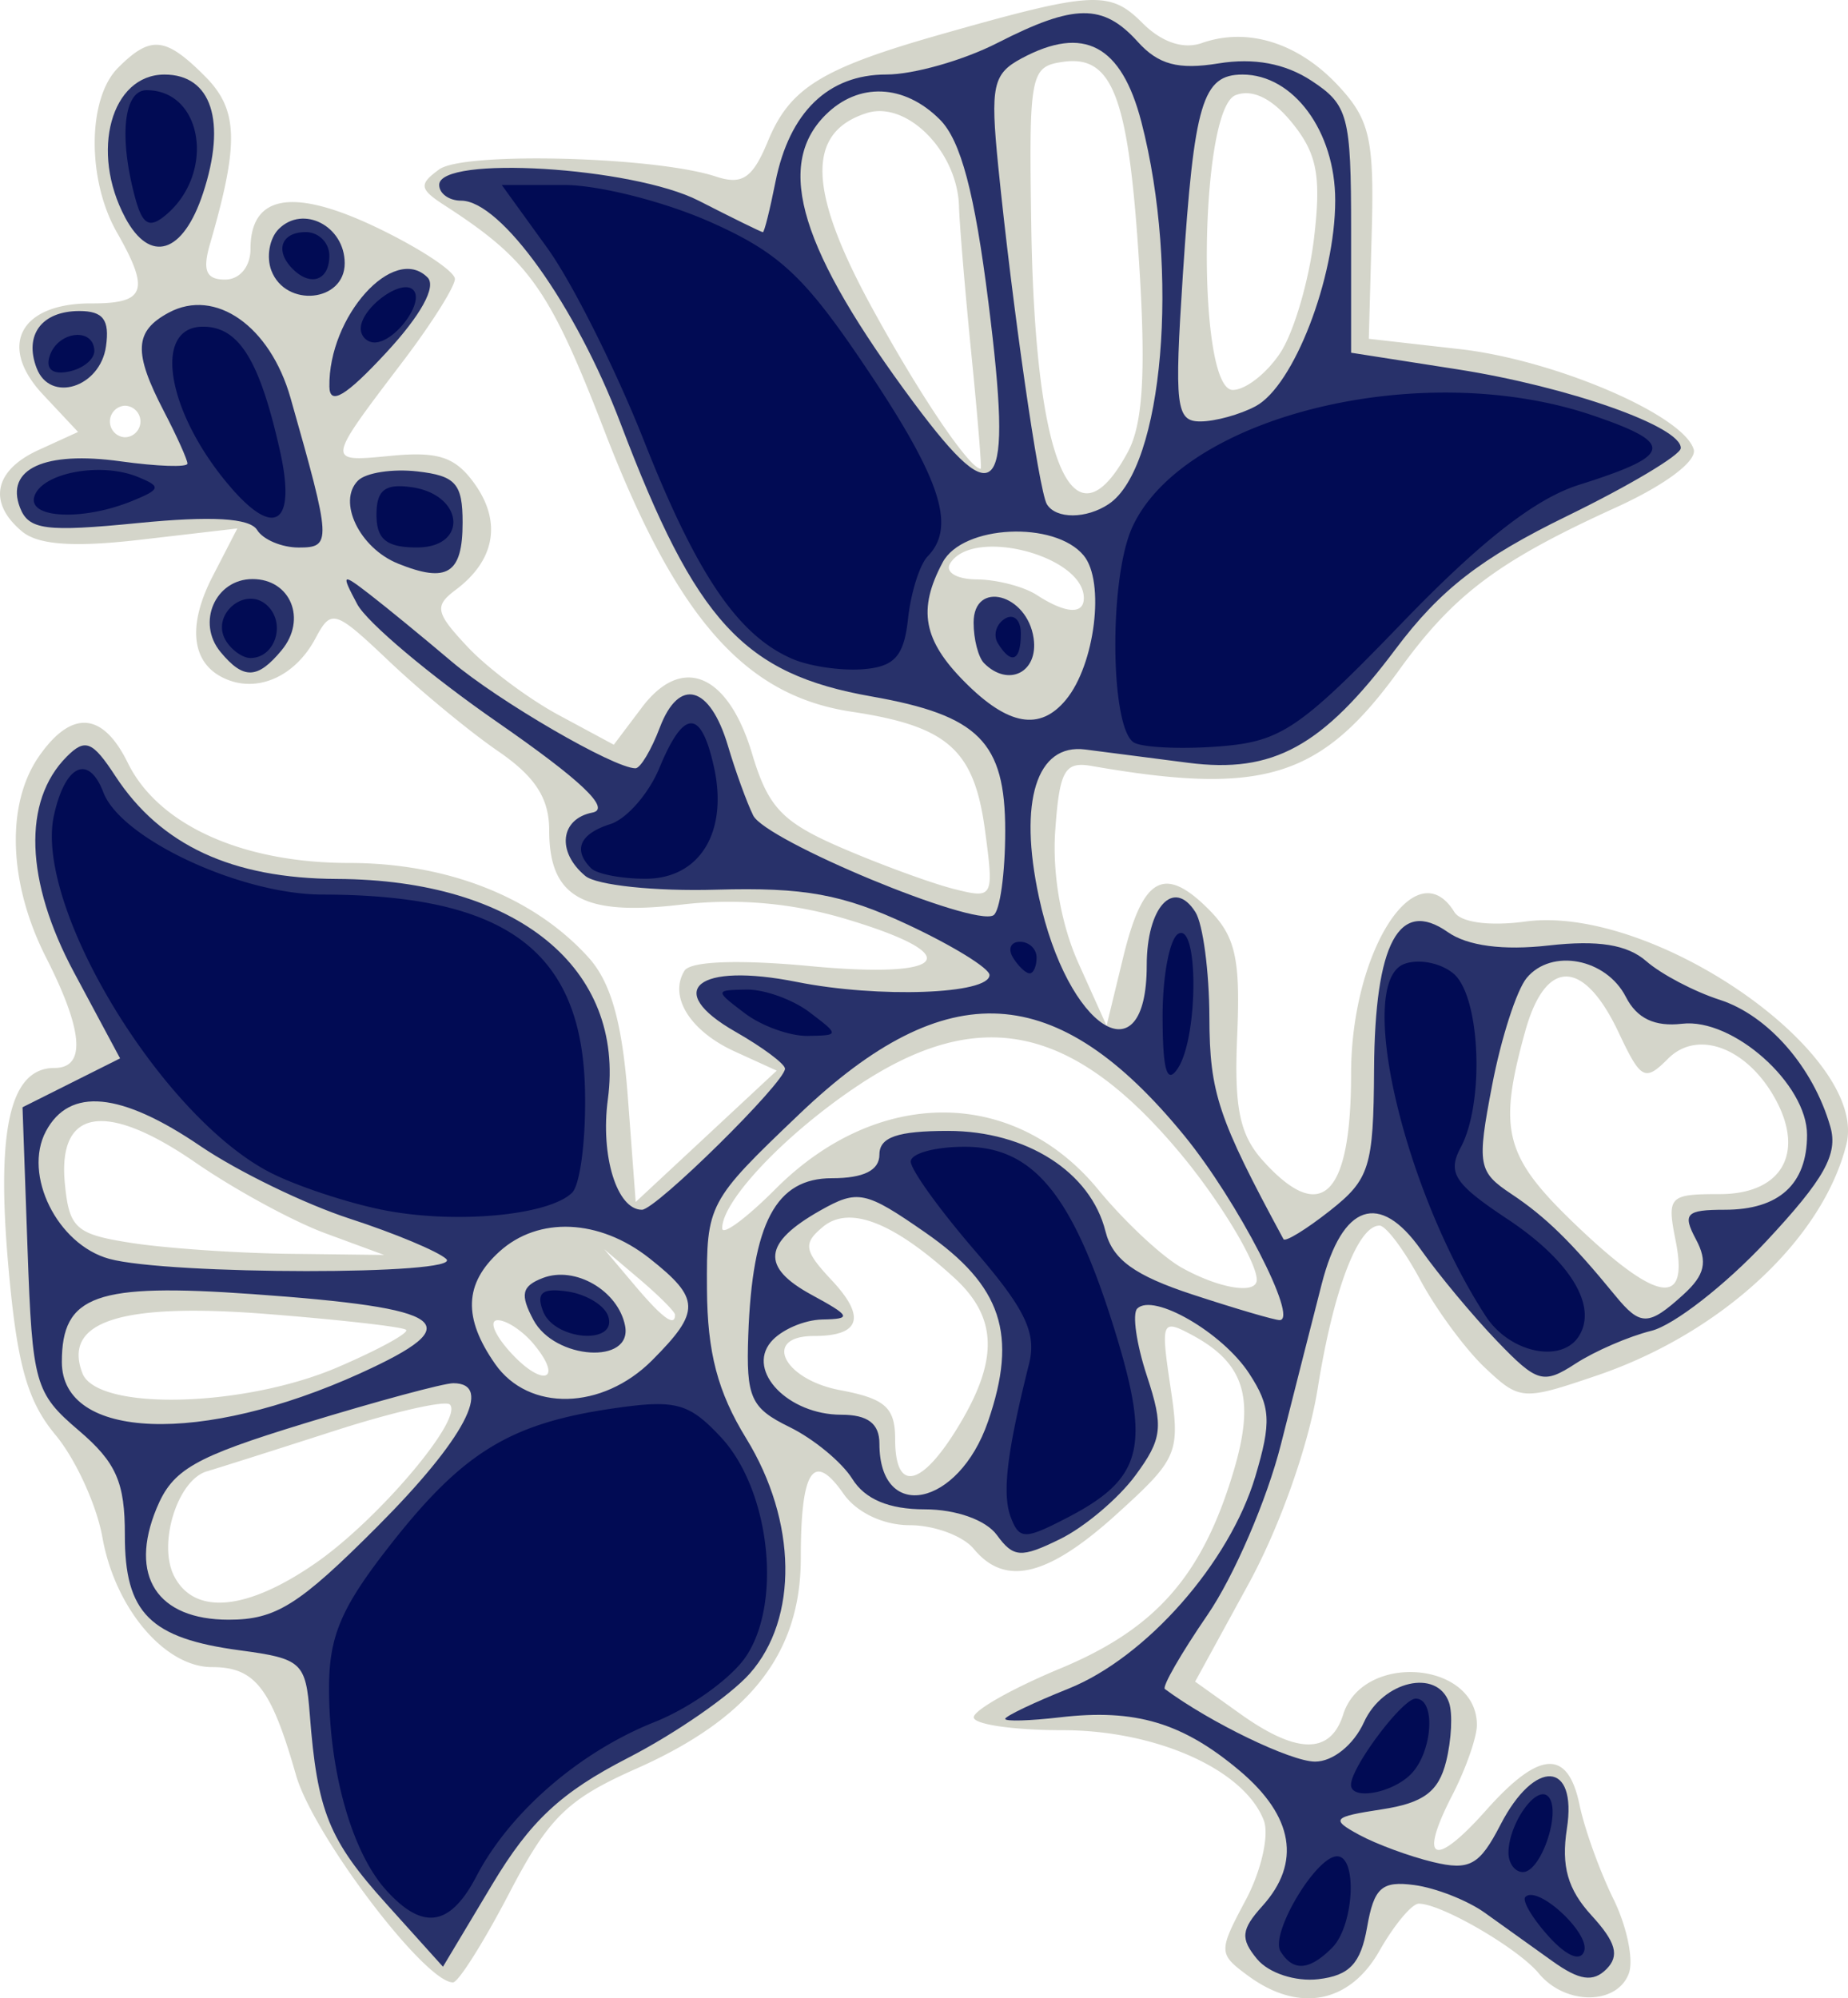 <svg xmlns="http://www.w3.org/2000/svg" viewBox="0 0 94.18 101.84"><path d="M63.6 100.69c-1.511-1.116-1.515-1.225-.115-3.853.792-1.488 1.207-3.314.922-4.059-.991-2.589-5.48-4.6-10.27-4.6-2.481 0-4.512-.295-4.512-.656 0-.36 1.983-1.48 4.407-2.487 4.862-2.021 7.233-4.713 8.826-10.022 1.123-3.743.583-5.53-2.107-6.974-1.55-.831-1.602-.707-1.1 2.648.503 3.366.383 3.65-2.749 6.488-3.503 3.173-5.674 3.7-7.277 1.762-.549-.663-2.015-1.205-3.258-1.205-1.35 0-2.71-.646-3.379-1.602-1.536-2.2-2.177-1.232-2.177 3.281 0 4.846-2.588 8.158-8.383 10.728-3.524 1.563-4.464 2.485-6.483 6.36-1.299 2.493-2.586 4.533-2.86 4.534-1.433.005-7.13-7.52-8-10.567-1.269-4.447-2.09-5.502-4.28-5.502-2.41 0-4.942-2.997-5.584-6.606-.292-1.645-1.368-3.995-2.39-5.223-1.462-1.757-1.98-3.642-2.424-8.82-.589-6.872.135-9.887 2.371-9.887 1.614 0 1.47-1.893-.429-5.625-1.92-3.775-2.06-7.826-.355-10.268 1.659-2.375 3.243-2.255 4.518.343 1.556 3.168 5.834 5.103 11.281 5.103 5.015 0 9.421 1.74 12.2 4.818 1.142 1.264 1.718 3.312 2.004 7.117l.4 5.342 3.594-3.346 3.594-3.347-2.148-.98c-2.273-1.04-3.364-2.797-2.554-4.112.3-.487 2.765-.578 6.413-.235 7.094.667 8.008-.556 1.797-2.406a20.661 20.661 0 00-8.4-.725c-4.984.587-6.703-.381-6.703-3.777 0-1.644-.707-2.743-2.604-4.045-1.432-.983-3.922-3.037-5.533-4.563-2.805-2.658-2.966-2.708-3.784-1.174-.995 1.863-2.821 2.73-4.443 2.105-1.848-.711-2.14-2.658-.793-5.273l1.262-2.447-4.894.57c-3.423.399-5.248.274-6.074-.414-1.764-1.467-1.432-3.117.835-4.153l2.016-.921-1.79-1.91c-2.319-2.476-1.163-4.654 2.464-4.642 2.768.009 3.003-.643 1.303-3.624-1.528-2.68-1.5-6.82.057-8.38 1.664-1.669 2.416-1.595 4.44.434 1.693 1.699 1.743 3.404.248 8.548-.391 1.347-.194 1.808.77 1.808.75 0 1.296-.66 1.296-1.567 0-2.764 2.181-3.126 6.46-1.073 2.176 1.045 3.956 2.22 3.956 2.61 0 .39-1.187 2.275-2.639 4.187-3.957 5.213-3.949 5.144-.596 4.823 2.423-.232 3.291.07 4.28 1.484 1.342 1.923.982 3.858-.995 5.342-1.11.834-1.044 1.161.594 2.91 1.015 1.084 3.108 2.65 4.65 3.48l2.805 1.51 1.434-1.903c2.047-2.715 4.393-1.726 5.616 2.368.819 2.74 1.538 3.492 4.604 4.81 1.998.859 4.556 1.794 5.684 2.078 2.011.506 2.04.45 1.58-2.989-.55-4.112-1.895-5.308-6.799-6.046-5.44-.818-8.9-4.747-12.59-14.298-2.8-7.246-3.845-8.723-8.141-11.501-1.299-.84-1.335-1.075-.287-1.84 1.243-.91 11-.657 14.1.364 1.35.444 1.872.089 2.657-1.812 1.123-2.72 2.74-3.712 8.884-5.455 7.675-2.178 8.535-2.225 10.197-.56.979.982 2.084 1.355 3.029 1.023 2.328-.819 4.909-.015 6.943 2.163 1.615 1.73 1.846 2.731 1.716 7.455l-.15 5.455 4.642.527c4.839.55 11.378 3.351 11.915 5.106.182.596-1.463 1.826-3.967 2.966-5.998 2.731-8.257 4.425-11.04 8.277-3.977 5.506-6.918 6.425-15.674 4.895-1.375-.24-1.638.226-1.856 3.287-.157 2.203.295 4.787 1.18 6.758l1.436 3.191.846-3.484c.996-4.104 2.091-4.717 4.36-2.442 1.361 1.366 1.62 2.509 1.452 6.394-.163 3.721.12 5.092 1.32 6.423 2.97 3.292 4.483 1.799 4.483-4.427 0-6.24 3.309-11.428 5.265-8.254.328.533 1.795.728 3.62.483 6.516-.877 17.508 6.756 16.357 11.356-1.211 4.841-6.365 9.618-12.706 11.777-3.786 1.289-3.939 1.278-5.706-.387-.999-.94-2.485-2.957-3.303-4.48-.818-1.523-1.753-2.77-2.078-2.77-1.102 0-2.35 3.285-3.147 8.281-.463 2.906-1.93 7.056-3.521 9.97l-2.729 4.99 2.295 1.639c2.9 2.07 4.604 2.081 5.252.033 1.007-3.18 6.812-2.722 6.812.538 0 .631-.568 2.248-1.261 3.593-1.738 3.37-.915 3.73 1.728.756 2.722-3.063 4.172-3.145 4.767-.268.252 1.215 1.026 3.365 1.72 4.777.695 1.413 1.049 3.13.786 3.817-.618 1.613-3.241 1.608-4.579-.009-1.07-1.293-4.985-3.567-6.126-3.558-.353.003-1.255 1.088-2.006 2.411-1.52 2.678-4.112 3.165-6.695 1.257zM16.103 79.649c3.185-2.213 7.534-7.355 6.823-8.067-.23-.23-2.88.374-5.89 1.343s-5.931 1.897-6.493 2.061c-1.502.44-2.518 3.717-1.66 5.357 1.044 1.999 3.715 1.742 7.22-.694zm32.73-6.94c2.07-3.405 2.01-5.566-.21-7.594-3.104-2.836-5.346-3.703-6.688-2.586-1.022.85-.961 1.21.46 2.727 1.754 1.873 1.444 2.833-.916 2.833-2.643 0-1.573 2.212 1.336 2.76 2.3.432 2.804.881 2.804 2.5 0 2.729 1.326 2.465 3.214-.64zm-31.612-3.033c2.082-.895 3.644-1.751 3.472-1.902-.173-.152-3.384-.516-7.136-.81-7.395-.58-10.369.378-9.359 3.018.741 1.936 8.215 1.76 13.023-.306zm9.985-1.166c-.557-.674-1.386-1.225-1.84-1.225-.456 0-.174.726.627 1.612 1.657 1.837 2.761 1.484 1.213-.387zm7.196-1.502c0-.152-.812-.966-1.803-1.808l-1.803-1.53 1.526 1.807c1.435 1.7 2.08 2.174 2.08 1.531zm29.647-1.784c0-.895-1.875-4.007-3.842-6.376-5.496-6.623-10.268-7.65-16.457-3.539-3.683 2.447-6.945 5.87-6.945 7.29 0 .397 1.219-.5 2.71-1.995 5.2-5.217 12.155-5.206 16.455.025 1.341 1.632 3.257 3.423 4.257 3.98 1.922 1.07 3.822 1.376 3.822.614zm21.354-1.957c-.46-2.3-.357-2.41 2.25-2.41 3.105 0 4.325-2.034 2.864-4.773-1.421-2.662-3.986-3.655-5.506-2.13-1.18 1.183-1.386 1.075-2.513-1.318-1.789-3.799-3.73-3.826-4.772-.065-1.398 5.05-1.057 6.366 2.548 9.824 4.164 3.993 5.807 4.272 5.128.872zm-68.82-.412c-1.648-.607-4.63-2.23-6.626-3.609-4.57-3.152-7.022-2.755-6.651 1.077.221 2.292.562 2.59 3.45 3.031 1.764.27 5.37.515 8.014.546l4.807.058-2.994-1.103zm38.652-32.373c0-2.165-5.662-3.634-6.811-1.768-.275.446.328.809 1.355.816 1.017.007 2.39.362 3.052.79 1.472.955 2.404 1.017 2.404.162zm2.249-7.457c.757-1.406.917-4.03.578-9.474-.536-8.595-1.345-10.762-3.883-10.399-1.677.24-1.744.587-1.62 8.46.191 12.076 2.138 16.59 4.925 11.414zm-7.978-4.959c-.32-3.204-.605-6.599-.632-7.544-.08-2.8-2.66-5.41-4.705-4.759-3.08.981-3.008 3.91.245 9.876 2.418 4.436 4.993 8.253 5.567 8.253.059 0-.155-2.621-.475-5.826zM7.158 21.482a.805.805 0 00-.801-.804.805.805 0 000 1.607c.44 0 .8-.361.8-.803zm58.1-3.515c.685-1.049 1.454-3.672 1.709-5.828.373-3.155.157-4.3-1.103-5.86-1.014-1.257-2.034-1.76-2.893-1.43-1.862.717-1.999 15.025-.143 15.025.651 0 1.744-.858 2.43-1.907z" fill="#d4d5ca"/><path d="M64.07 99.85c-.867-1.048-.821-1.507.269-2.715 1.983-2.198 1.585-4.571-1.153-6.882-2.913-2.458-5.33-3.179-9.155-2.731-1.542.18-2.803.217-2.803.081s1.45-.829 3.224-1.54c3.956-1.588 8.207-6.412 9.52-10.804.835-2.799.789-3.576-.315-5.266-1.358-2.079-4.884-4.119-5.701-3.3-.262.264-.04 1.809.495 3.433.856 2.601.785 3.209-.593 5.077-.861 1.167-2.584 2.622-3.83 3.234-1.99.978-2.38.953-3.221-.201-.56-.77-2.086-1.313-3.681-1.313-1.822 0-3.043-.513-3.688-1.55-.531-.851-1.97-2.04-3.198-2.642-1.983-.971-2.219-1.495-2.106-4.679.204-5.736 1.411-8.004 4.26-8.004 1.62 0 2.424-.4 2.424-1.206 0-.887.923-1.205 3.498-1.205 3.989 0 7.265 2.089 8.022 5.115.36 1.44 1.483 2.255 4.447 3.227 2.181.716 4.173 1.3 4.427 1.3.994 0-2.15-6.088-4.855-9.398-6.492-7.945-12.115-8.264-19.61-1.111-4.675 4.46-4.743 4.59-4.718 8.924.018 3.238.546 5.247 1.999 7.613 2.593 4.221 2.667 9.182.18 11.989-.992 1.118-3.787 3.052-6.21 4.298-3.41 1.752-4.976 3.213-6.916 6.452l-2.507 4.188-2.88-3.198c-2.941-3.264-3.527-4.712-3.908-9.666-.203-2.647-.413-2.84-3.552-3.26-4.594-.614-5.88-1.903-5.872-5.88.006-2.683-.442-3.7-2.348-5.325-2.237-1.908-2.368-2.371-2.611-9.24l-.256-7.233 2.485-1.246L6.12 53.94l-2.347-4.38c-2.494-4.653-2.632-8.733-.37-11 .938-.942 1.31-.794 2.473.987 2.309 3.533 5.951 5.225 11.298 5.248 9.165.04 14.7 4.543 13.804 11.233-.385 2.88.462 5.627 1.737 5.627.712 0 7.299-6.495 7.291-7.19-.003-.244-1.141-1.092-2.53-1.885-3.711-2.119-1.942-3.55 3.134-2.535 4.16.832 9.818.628 9.818-.354 0-.34-1.871-1.494-4.158-2.564-3.326-1.556-5.282-1.913-9.78-1.784-3.094.09-6.09-.226-6.66-.7-1.474-1.227-1.283-2.911.365-3.231.958-.186-.578-1.646-4.848-4.607-3.437-2.384-6.651-5.09-7.142-6.015-.833-1.567-.79-1.6.641-.494.844.652 2.716 2.187 4.16 3.41 2.395 2.029 8.284 5.45 9.38 5.45.25 0 .807-.934 1.24-2.075.978-2.582 2.558-2.157 3.474.935.382 1.29.96 2.885 1.286 3.545.63 1.28 11.231 5.684 12.242 5.087.33-.196.601-2.134.601-4.307 0-4.53-1.346-5.883-6.81-6.846-6.52-1.15-8.953-3.795-12.79-13.909-2.284-6.021-6.103-11.359-8.127-11.359-.615 0-1.119-.362-1.119-.804 0-1.517 9.853-.918 13.221.804 1.729.884 3.202 1.607 3.275 1.607s.36-1.151.64-2.559c.711-3.561 2.689-5.477 5.655-5.477 1.381 0 3.926-.723 5.654-1.607 3.926-2.007 5.39-2.02 7.156-.061 1.052 1.165 2.064 1.436 4.115 1.102 1.808-.294 3.398.002 4.74.884 1.871 1.23 2.018 1.783 2.018 7.594v6.267l5.41.845c5.664.886 11.436 2.922 11.391 4.02-.015.354-2.621 1.91-5.792 3.456-4.391 2.142-6.476 3.76-8.743 6.785-3.727 4.973-6.24 6.35-10.57 5.793l-5.245-.677c-2.485-.32-3.412 2.64-2.36 7.528 1.458 6.765 5.493 9.317 5.493 3.473 0-2.97 1.372-4.47 2.481-2.714.385.609.705 3.024.712 5.367.011 3.846.44 5.128 3.776 11.3.087.161 1.154-.493 2.372-1.453 2.02-1.594 2.216-2.22 2.245-7.2.039-6.437 1.275-8.738 3.757-6.995 1.001.704 2.82.945 5.142.682 2.522-.285 4.005-.046 4.976.802.76.664 2.442 1.548 3.737 1.965 2.467.794 4.768 3.432 5.64 6.465.404 1.403-.303 2.668-3.263 5.842-2.079 2.228-4.715 4.282-5.858 4.564-1.143.282-2.882 1.035-3.863 1.672-1.644 1.067-1.96.976-4.007-1.155-1.222-1.272-2.963-3.363-3.87-4.646-2.116-2.995-4.008-2.347-5.057 1.734-.432 1.68-1.368 5.362-2.08 8.18-.712 2.82-2.396 6.732-3.744 8.695-1.347 1.964-2.324 3.663-2.171 3.776 2.302 1.707 6.425 3.7 7.655 3.7.907 0 1.968-.855 2.492-2.01.957-2.104 3.723-2.745 4.333-1.004.194.553.127 1.909-.148 3.013-.382 1.534-1.156 2.11-3.271 2.433-2.514.384-2.623.504-1.168 1.295.881.48 2.582 1.106 3.78 1.394 1.857.444 2.363.164 3.427-1.898 1.748-3.392 3.923-3.269 3.388.192-.296 1.918.038 3.094 1.26 4.43 1.243 1.357 1.434 2.05.755 2.731-.679.68-1.378.578-2.754-.407l-3.446-2.466c-.882-.63-2.497-1.266-3.59-1.412-1.66-.221-2.055.13-2.407 2.146-.324 1.857-.896 2.466-2.489 2.652-1.158.136-2.527-.313-3.112-1.02zM19.241 77.791c4.424-4.436 5.936-7.296 3.858-7.296-.487 0-3.873.913-7.524 2.03-5.693 1.742-6.774 2.36-7.595 4.347-1.423 3.445.022 5.676 3.677 5.676 2.4 0 3.578-.74 7.584-4.757zm31.11-5.339c1.532-4.442.71-6.923-3.19-9.634-3.06-2.126-3.444-2.207-5.36-1.124-2.914 1.648-3.04 2.883-.438 4.297 1.998 1.086 2.06 1.229.548 1.257-.937.018-2.122.536-2.631 1.153-1.237 1.494.905 3.7 3.592 3.7 1.353 0 1.946.45 1.946 1.474 0 4.051 4.031 3.233 5.533-1.123zm-31.975-2.47c5.59-2.54 4.527-3.315-5.521-4.03-7.978-.568-9.703.048-9.703 3.462 0 3.979 7.133 4.245 15.224.569zm14.86-.656c2.482-2.49 2.464-3.144-.144-5.202-2.545-2.007-5.65-2.143-7.642-.335-1.793 1.628-1.86 3.372-.218 5.723 1.71 2.45 5.463 2.362 8.004-.186zm-6.052-2.058c-.692-1.296-.596-1.722.481-2.136 1.643-.633 3.84.644 4.191 2.435.39 1.99-3.587 1.736-4.672-.299zm58.61-1.294c1.095-.994 1.248-1.667.636-2.813-.697-1.307-.504-1.506 1.469-1.506 2.764 0 4.194-1.301 4.194-3.815 0-2.603-3.78-5.967-6.368-5.665-1.396.163-2.306-.27-2.866-1.368-1.003-1.961-3.79-2.493-5.056-.964-.511.618-1.303 3.076-1.759 5.463-.78 4.078-.72 4.413.982 5.546 1.74 1.157 3.062 2.45 5.283 5.165 1.295 1.583 1.7 1.578 3.486-.043zm-63.051-1.81c-.42-.387-2.633-1.313-4.92-2.056-2.286-.744-5.712-2.41-7.612-3.7-4.058-2.76-6.666-3.01-7.87-.755-1.18 2.214.575 5.767 3.214 6.5 2.988.83 18.082.84 17.188.012zm31.58-28.5c1.482-1.79 2.004-6.026.905-7.354-1.477-1.785-6.168-1.559-7.185.347-1.288 2.414-.997 3.975 1.138 6.116 2.206 2.213 3.817 2.492 5.142.892zM50.152 33.8c-.294-.294-.534-1.225-.534-2.067 0-2.19 2.737-1.472 3.06.803.247 1.734-1.29 2.503-2.526 1.264zm6.357-8.115c2.775-1.858 3.628-11.874 1.658-19.474-1.017-3.922-2.934-4.938-6.108-3.234-1.46.783-1.595 1.405-1.188 5.474.71 7.09 2.074 16.577 2.481 17.247.464.762 2.01.756 3.157-.012zm-6.134-10.256c-.703-5.604-1.408-8.264-2.473-9.332-1.82-1.826-4.157-1.918-5.84-.23-2.592 2.6-1.268 6.894 4.528 14.684 4.307 5.79 5.032 4.81 3.785-5.121zm13.622 5.27c1.935-1.04 4.05-6.515 4.05-10.487 0-3.52-2.129-6.412-4.722-6.412-2.043 0-2.467 1.422-3.042 10.192-.44 6.73-.351 7.487.885 7.487.757 0 2.03-.351 2.83-.78zM11.24 33.23c-1.239-1.497-.266-3.718 1.63-3.718 1.944 0 2.784 2.055 1.483 3.627-1.228 1.483-1.943 1.505-3.113.091zm9.042-4.508c-1.958-.79-3.102-3.162-2.038-4.228.401-.403 1.765-.614 3.03-.468 1.949.223 2.302.623 2.302 2.607 0 2.606-.783 3.103-3.294 2.09zm-7.18-1.714c-.375-.608-2.327-.721-6.064-.352-4.715.466-5.584.352-6.021-.791-.754-1.97 1.256-2.892 5.131-2.353 1.873.26 3.405.312 3.405.115s-.538-1.395-1.197-2.661c-1.568-3.016-1.516-4.088.247-5.034 2.37-1.272 5.162.685 6.203 4.347 2.088 7.347 2.104 7.626.419 7.626-.864 0-1.82-.403-2.123-.897zm3.685-7.301c-.057-3.575 3.282-7.291 5.002-5.567.465.467-.337 1.925-2.116 3.843-2.047 2.21-2.87 2.702-2.886 1.724zm-14.92-.945c-.648-1.695.262-2.91 2.18-2.91 1.21 0 1.548.447 1.355 1.8-.299 2.1-2.849 2.901-3.534 1.11zM13.83 13.79c-.265-.693-.098-1.645.372-2.116 1.246-1.25 3.365-.152 3.365 1.743 0 1.982-3.007 2.282-3.737.373zm-7.453-2.706C4.584 7.726 5.666 3.8 8.383 3.8c2.397 0 3.172 2.379 1.967 6.04-1.02 3.1-2.702 3.628-3.974 1.245z" fill="#28316a"/><path d="M65.26 99.45c-.548-.89 1.805-4.844 2.883-4.844 1.051 0 .86 3.545-.253 4.66-1.164 1.168-1.988 1.226-2.63.184zm13.659-.77c-.83-.92-1.362-1.822-1.18-2.004.622-.625 3.3 1.845 2.995 2.762-.185.555-.9.257-1.815-.758zm-59.246-2.356c-1.74-1.929-2.904-6.048-2.904-10.28 0-2.693.627-4.144 3.209-7.419 3.644-4.623 6.044-6.083 11.25-6.842 3.207-.467 3.867-.292 5.502 1.453 2.477 2.644 3.15 8.339 1.316 11.145-.737 1.13-2.852 2.654-4.699 3.388-3.812 1.516-7.367 4.594-9.059 7.841-1.345 2.583-2.735 2.798-4.615.714zm57.204-1.919c.018-1.475 1.42-3.452 2.02-2.85.701.703-.35 3.854-1.285 3.854-.411 0-.742-.452-.735-1.004zm-8.025-3.443c0-.902 2.62-4.392 3.297-4.392 1.043 0 .864 2.738-.252 3.857-.968.97-3.045 1.335-3.045.534zm-17.337-13.63c-.455-1.19-.206-3.292.93-7.829.392-1.565-.195-2.79-2.766-5.767-1.794-2.08-3.263-4.12-3.263-4.536 0-.415 1.236-.755 2.746-.755 3.52 0 5.525 2.463 7.667 9.417 1.816 5.897 1.406 7.494-2.438 9.487-2.165 1.123-2.44 1.121-2.876-.017zm24.208-10.248c-4.195-6.434-6.646-16.998-4.166-17.952.727-.28 1.858-.063 2.513.483 1.373 1.142 1.602 6.562.375 8.861-.693 1.298-.329 1.857 2.378 3.653 3.188 2.116 4.599 4.416 3.652 5.952-.88 1.427-3.535.87-4.752-.997zm-48.047-.257c-.361-.943-.045-1.196 1.254-1.004.955.14 1.884.708 2.066 1.26.487 1.486-2.75 1.236-3.32-.256zm-8.242-5.179c-1.839-.378-4.4-1.235-5.69-1.904-5.546-2.876-12.008-13.56-10.996-18.181.568-2.593 1.765-3.152 2.521-1.177.904 2.363 6.995 5.202 11.17 5.206 9.36.011 13.21 2.875 13.374 9.95.058 2.476-.24 4.837-.66 5.247-1.212 1.18-6.07 1.609-9.72.859zm39.815-9.785c-.007-2.073.349-3.993.79-4.266 1.04-.646 1.04 5.214 0 6.83-.563.873-.78.166-.79-2.564zm-21.293-.223c-1.53-1.16-1.528-1.18.095-1.205.907-.014 2.35.505 3.205 1.154 1.53 1.16 1.528 1.18-.095 1.206-.907.014-2.35-.506-3.205-1.155zm13.67-2.838c-.273-.442-.114-.803.353-.803.466 0 .848.361.848.803s-.159.804-.353.804c-.194 0-.576-.362-.849-.804zM30.123 44.25c-.935-.938-.58-1.753.982-2.25.835-.265 1.96-1.555 2.502-2.866 1.247-3.02 2.124-3.026 2.783-.02.723 3.303-.734 5.671-3.49 5.671-1.234 0-2.483-.24-2.777-.535zm27.711-6.383c-1.253-.56-1.346-8.318-.132-10.991 2.592-5.704 14.804-8.667 23.49-5.698 4.19 1.431 4.07 2.02-.722 3.532-2.223.701-4.981 2.852-9.006 7.025-5.185 5.376-6.163 6.044-9.215 6.297-1.877.156-3.864.082-4.415-.165zm-17.428-4.277c-2.775-1.182-4.876-4.262-7.582-11.113-1.442-3.651-3.663-8.081-4.936-9.844l-2.316-3.205h3.188c1.753 0 5.093.846 7.423 1.879 3.56 1.579 4.843 2.786 8.036 7.558 3.743 5.595 4.514 7.986 3.06 9.487-.407.42-.858 1.849-1.002 3.174-.207 1.91-.679 2.446-2.265 2.579-1.102.092-2.724-.14-3.606-.515zm-28.889-.928c-.825-1.34 1.032-2.877 2.137-1.768.925.927.346 2.641-.892 2.641-.388 0-.949-.393-1.245-.873zm39.34.125c-.253-.411-.094-.975.354-1.253.448-.277.814.06.814.749 0 1.411-.48 1.619-1.168.504zm-31.67-6.55c0-1.263.432-1.601 1.795-1.406 2.663.381 2.897 3.07.267 3.07-1.55 0-2.062-.413-2.062-1.664zm-17.432-.948c.394-1.198 3.386-1.756 5.27-.982 1.197.49 1.168.624-.258 1.212-2.524 1.041-5.386.91-5.012-.23zm10.047-.402c-3.285-3.777-4.074-8.237-1.457-8.237 1.832 0 2.886 1.7 3.922 6.325.823 3.672-.226 4.485-2.465 1.912zm-9.267-6.754c.416-1.25 2.209-1.47 2.272-.277.023.442-.56.928-1.295 1.08-.835.174-1.201-.127-.977-.803zm15.851-1.384c0-1.048 2.07-2.577 2.671-1.974s-.923 2.679-1.968 2.679a.706.706 0 01-.703-.705zm-3.472-3.045c-.922-.925-.584-1.875.668-1.875.66 0 1.202.542 1.202 1.205 0 1.255-.948 1.595-1.87.67zm-8.038-3.666c-.824-3.086-.567-5.441.595-5.441 2.875 0 3.519 4.248.966 6.373-.833.693-1.182.484-1.56-.932z" fill="#010b54"/></svg>